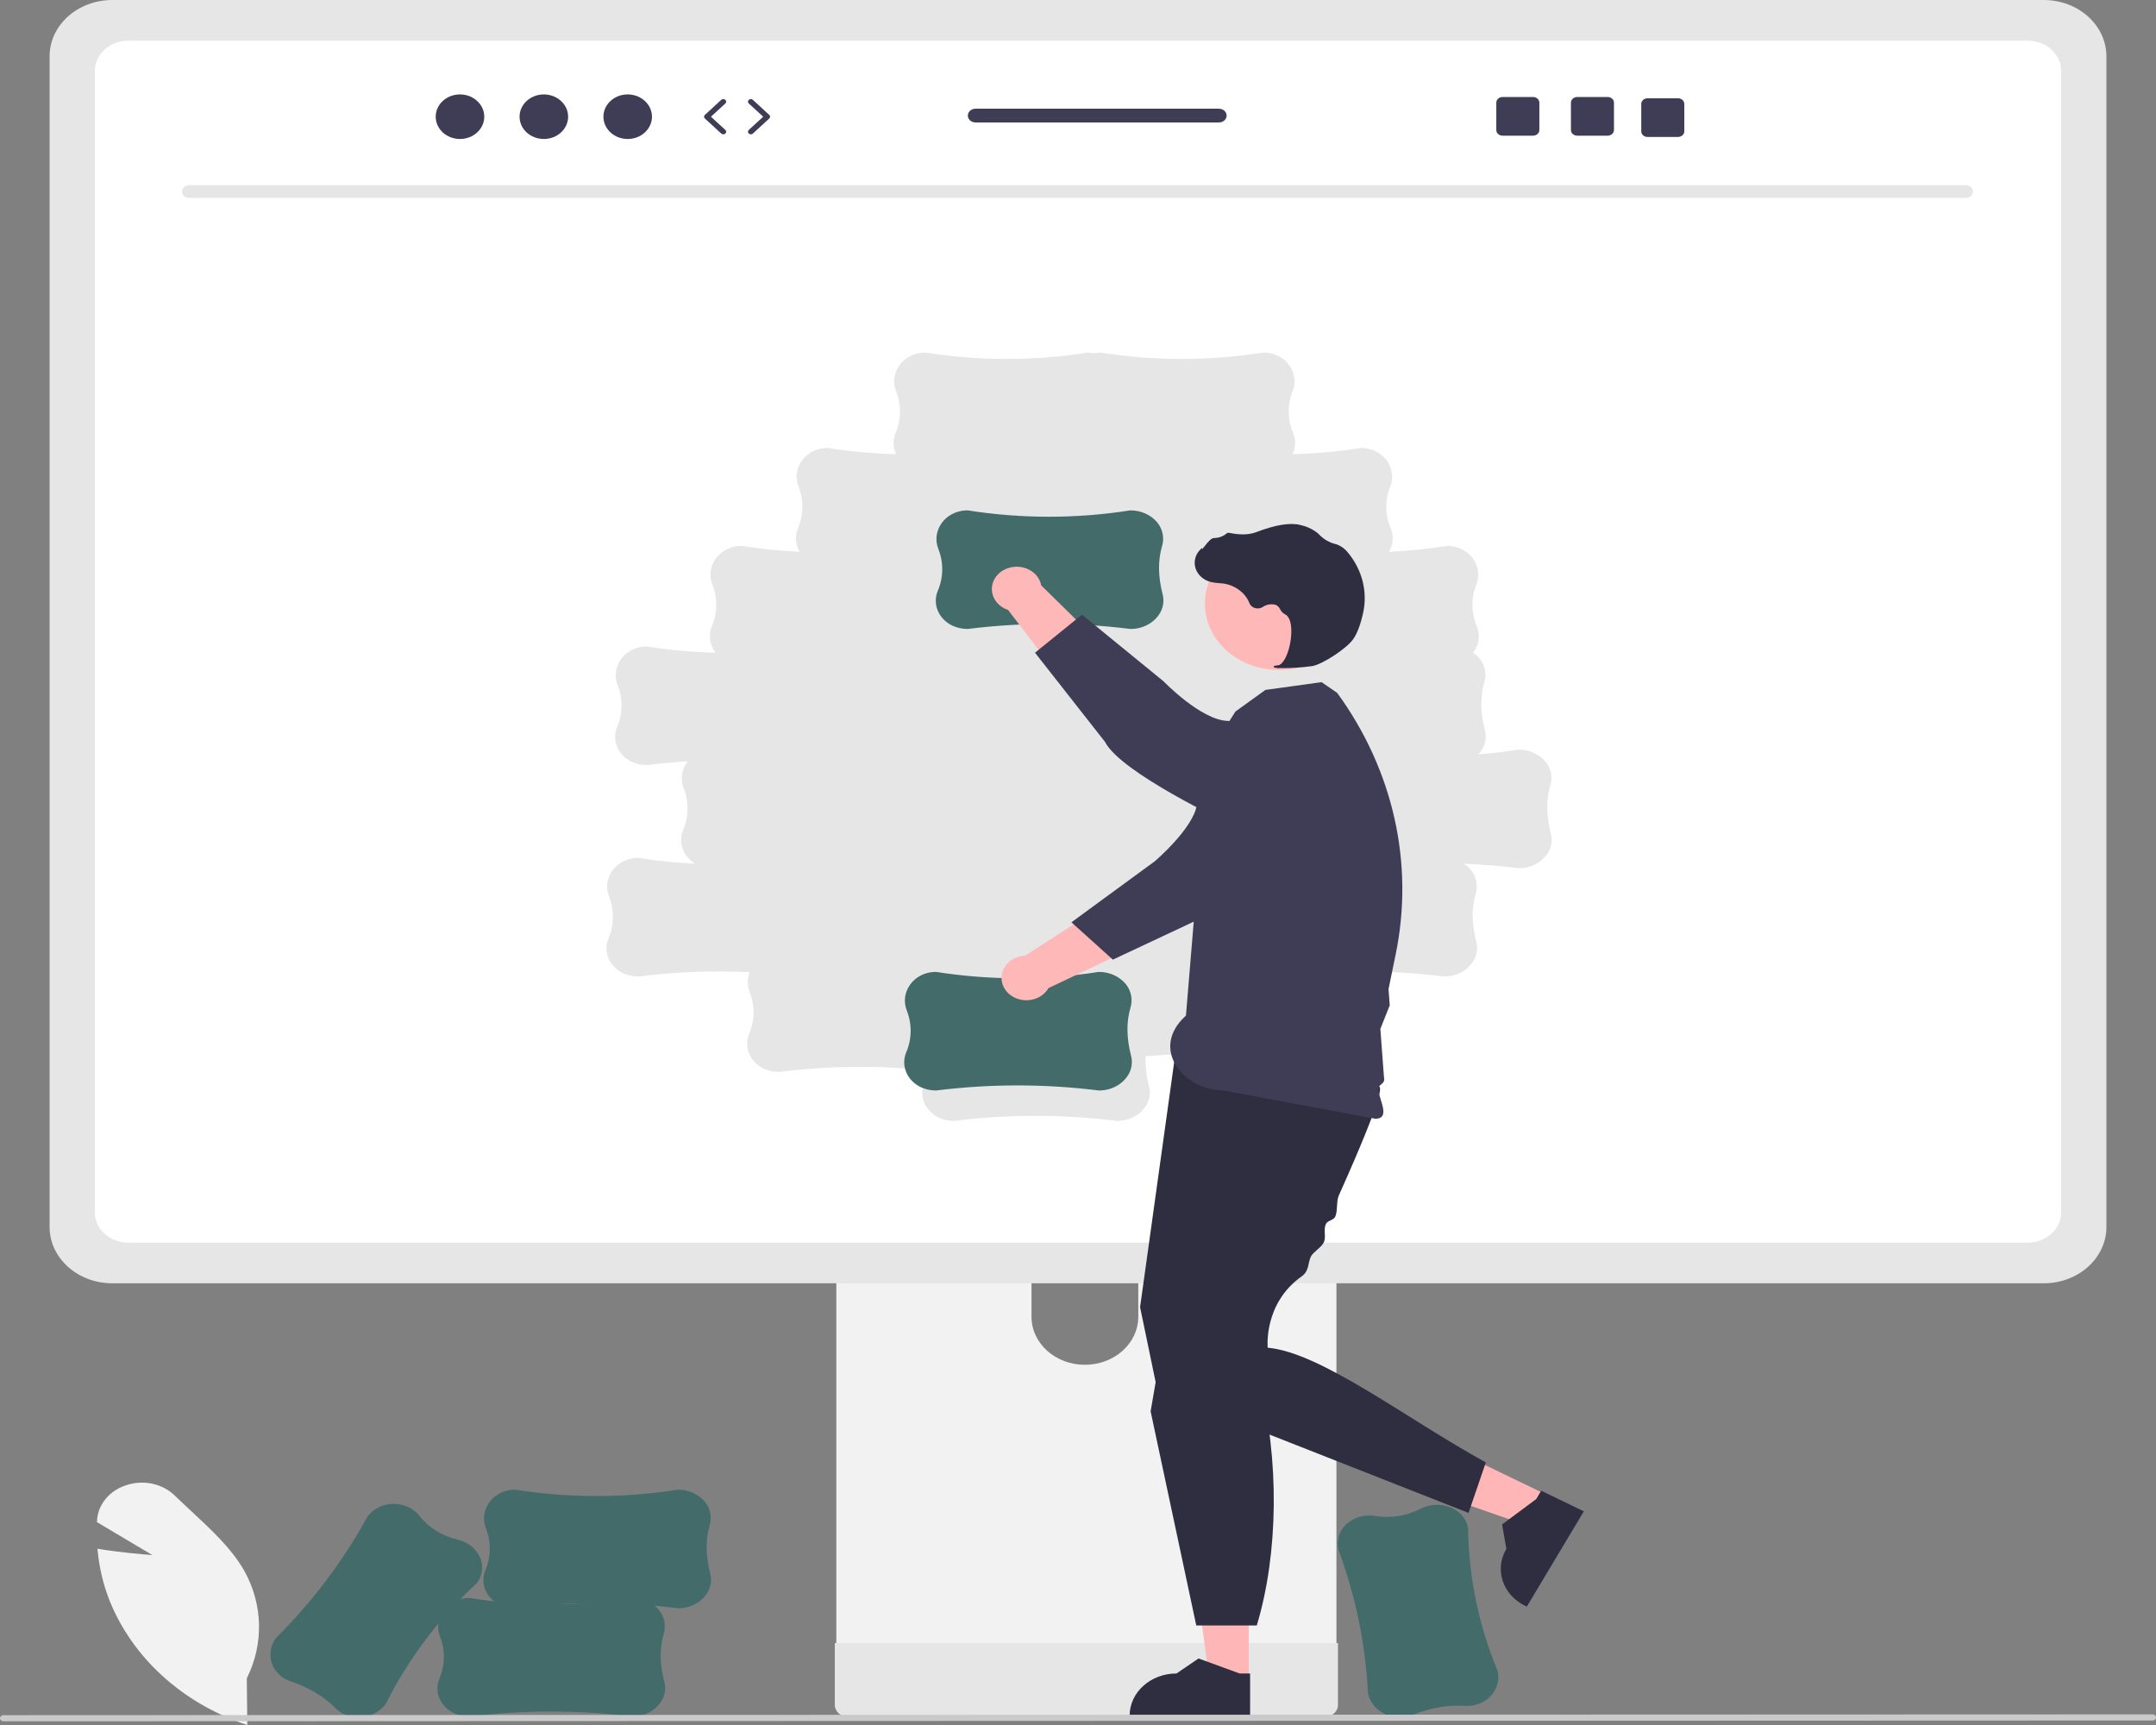 <svg width="250" height="200" viewBox="0 0 250 200" fill="none" xmlns="http://www.w3.org/2000/svg">
<rect x="0" y="0" width="250" height="200" fill="#808080" stroke="none"/>
<g clip-path="url(#clip0_56_96)">
<path d="M28.674 200L28.457 199.928C21.087 197.431 15.313 192.149 12.669 185.485C11.952 183.633 11.498 181.707 11.318 179.753L11.3 179.567L11.505 179.599C13.952 179.994 16.522 180.212 17.666 180.297L11.244 176.48L11.255 176.282C11.355 174.418 12.708 172.797 14.671 172.187C16.652 171.53 18.88 172.022 20.297 173.429C20.936 174.051 21.611 174.678 22.263 175.284C24.506 177.366 26.826 179.519 28.293 182.061C30.499 185.978 30.618 190.579 28.619 194.584L28.674 200Z" fill="#F2F2F2"/>
<path d="M158.626 196.301L158.624 196.281C158.34 190.619 157.183 185.02 155.187 179.644L155.185 179.635C155.069 179.083 155.102 178.514 155.284 177.976C155.841 176.434 157.57 175.491 159.35 175.756C161.189 176.066 163.091 175.775 164.712 174.934C165.741 174.398 166.989 174.324 168.088 174.733C169.124 175.113 169.899 175.91 170.178 176.883C170.199 176.959 170.218 177.037 170.235 177.115C170.293 182.804 171.456 188.439 173.672 193.768L173.674 193.775C173.905 194.875 173.536 196.009 172.679 196.823C171.922 197.513 170.861 197.863 169.787 197.777C167.859 197.659 165.875 198.01 163.723 198.852C162.972 199.152 162.127 199.205 161.336 199.002C159.937 198.634 158.889 197.589 158.626 196.301Z" fill="#426B69"/>
<path d="M96.977 118.53V192.876H154.968V118.53C154.97 117.432 154.174 116.462 153.007 116.138C152.738 116.058 152.458 116.019 152.175 116.022H99.778C98.234 116.019 96.98 117.141 96.977 118.527V118.53ZM119.609 144.076C119.64 141.005 122.437 138.538 125.856 138.567C129.231 138.595 131.958 141.045 131.99 144.076V152.702C131.973 155.773 129.189 158.25 125.77 158.236C122.374 158.221 119.625 155.752 119.609 152.702V144.076Z" fill="#F2F2F2"/>
<path d="M96.8 190.499V197.668C96.803 198.441 97.497 199.068 98.358 199.074H153.588C154.449 199.07 155.146 198.442 155.145 197.668V190.499H96.8Z" fill="#E6E6E6"/>
<path d="M5.75 6.517V142.263C5.754 145.865 9.004 148.784 13.014 148.787H236.986C240.996 148.785 244.247 145.865 244.25 142.263V6.517C244.24 2.918 240.992 0.005 236.986 0H13.014C9.008 0.005 5.76 2.918 5.75 6.517Z" fill="#E6E6E6"/>
<path d="M235.117 4.712H14.883C12.737 4.716 11.001 6.279 11.001 8.206V140.589C11.004 142.513 12.74 144.072 14.883 144.075H235.117C237.26 144.072 238.996 142.513 238.999 140.589V8.206C238.999 6.279 237.263 4.716 235.117 4.712ZM179.562 98.764C178.904 99.932 177.569 100.667 176.111 100.664L176.088 100.662C173.977 100.398 171.858 100.224 169.731 100.14C170.061 100.352 170.352 100.61 170.592 100.905C171.209 101.699 171.399 102.7 171.109 103.633C170.628 105.314 170.651 107.13 171.179 109.183C171.371 109.902 171.275 110.658 170.909 111.319C170.25 112.487 168.915 113.223 167.458 113.219L167.435 113.218C162.393 112.587 157.288 112.465 152.216 112.854C152.195 112.969 152.17 113.084 152.137 113.199C151.656 114.88 151.679 116.696 152.208 118.75C152.399 119.468 152.303 120.224 151.937 120.885C151.279 122.054 149.944 122.789 148.486 122.786L148.463 122.784C143.285 122.137 138.041 122.026 132.834 122.454C132.795 123.621 132.93 124.789 133.236 125.924C133.428 126.643 133.332 127.399 132.965 128.06C132.307 129.228 130.972 129.963 129.514 129.96L129.491 129.959C123.242 129.177 116.902 129.177 110.652 129.959H110.642C110.016 129.961 109.399 129.827 108.844 129.569C107.258 128.795 106.54 127.096 107.155 125.573C107.344 125.093 107.485 124.599 107.575 124.097C101.847 123.504 96.059 123.565 90.349 124.279H90.339C89.713 124.281 89.096 124.147 88.541 123.889C86.955 123.116 86.237 121.417 86.852 119.893C87.528 118.325 87.555 116.593 86.93 115.008C86.636 114.265 86.636 113.454 86.93 112.711C82.625 112.514 78.309 112.684 74.04 113.218H74.03C73.404 113.22 72.787 113.086 72.232 112.828C70.646 112.055 69.928 110.356 70.543 108.832C71.219 107.265 71.246 105.532 70.621 103.948C70.222 102.941 70.369 101.825 71.018 100.929C71.622 100.084 72.636 99.545 73.752 99.476C73.84 99.471 73.928 99.468 74.017 99.468C76.204 99.812 78.413 100.036 80.63 100.139C79.216 99.304 78.623 97.707 79.197 96.276C79.872 94.709 79.9 92.976 79.275 91.392C78.876 90.385 79.022 89.269 79.671 88.374C79.699 88.335 79.732 88.301 79.762 88.264C78.184 88.362 76.609 88.509 75.039 88.705H75.028C74.403 88.707 73.786 88.573 73.23 88.315C71.644 87.542 70.926 85.843 71.542 84.319C72.217 82.751 72.245 81.019 71.62 79.434C71.221 78.428 71.367 77.312 72.016 76.416C72.62 75.571 73.634 75.032 74.751 74.963C74.838 74.958 74.926 74.955 75.016 74.955C77.646 75.369 80.306 75.609 82.975 75.675C82.294 74.793 82.127 73.671 82.525 72.66C83.201 71.093 83.228 69.36 82.603 67.776C82.204 66.769 82.351 65.653 83 64.758C83.604 63.912 84.618 63.373 85.734 63.304C85.822 63.299 85.91 63.297 85.999 63.297C88.225 63.646 90.472 63.872 92.729 63.973C92.244 63.149 92.165 62.18 92.511 61.3C93.186 59.733 93.213 58 92.589 56.416C92.189 55.41 92.336 54.293 92.985 53.398C93.589 52.552 94.603 52.013 95.719 51.945C95.807 51.94 95.895 51.937 95.984 51.937C98.603 52.349 101.252 52.589 103.91 52.655C103.548 51.888 103.518 51.026 103.827 50.24C104.502 48.672 104.53 46.939 103.905 45.355C103.506 44.349 103.652 43.233 104.301 42.337C104.905 41.491 105.92 40.952 107.036 40.884C107.124 40.879 107.212 40.876 107.301 40.876C113.538 41.862 119.919 41.863 126.157 40.878H126.165C126.647 40.967 127.143 40.967 127.625 40.878H127.632C133.87 41.863 140.251 41.862 146.489 40.876C146.578 40.876 146.666 40.879 146.754 40.884C147.87 40.952 148.884 41.491 149.488 42.337C150.137 43.233 150.284 44.349 149.885 45.355C149.26 46.939 149.287 48.672 149.963 50.24C150.271 51.026 150.242 51.888 149.88 52.655C152.538 52.589 155.186 52.349 157.805 51.937C157.894 51.937 157.983 51.94 158.07 51.945C159.186 52.013 160.201 52.552 160.805 53.398C161.454 54.293 161.6 55.41 161.201 56.416C160.576 58 160.604 59.733 161.279 61.3C161.625 62.18 161.545 63.149 161.061 63.973C163.317 63.872 165.565 63.646 167.791 63.297C167.88 63.297 167.968 63.299 168.055 63.304C169.172 63.373 170.186 63.912 170.79 64.758C171.439 65.653 171.585 66.769 171.186 67.776C170.561 69.36 170.589 71.093 171.264 72.66C171.664 73.674 171.495 74.799 170.81 75.681C171.107 75.883 171.37 76.122 171.59 76.392C172.208 77.186 172.397 78.186 172.108 79.12C171.627 80.801 171.649 82.617 172.178 84.67C172.37 85.389 172.274 86.145 171.907 86.806C171.773 87.042 171.61 87.263 171.42 87.465C172.978 87.342 174.533 87.159 176.083 86.915H176.091C177.338 86.911 178.511 87.444 179.246 88.349C179.863 89.144 180.053 90.144 179.763 91.077C179.282 92.759 179.305 94.574 179.833 96.628C180.025 97.346 179.929 98.103 179.562 98.764Z" fill="white"/>
<path d="M227.974 22.948H21.901C21.449 22.939 21.09 22.602 21.1 22.196C21.11 21.802 21.463 21.485 21.901 21.476H227.974C228.427 21.485 228.785 21.822 228.775 22.228C228.766 22.622 228.413 22.939 227.974 22.948Z" fill="#E6E6E6"/>
<path d="M127.427 126.434L127.404 126.432C121.155 125.65 114.815 125.65 108.565 126.432H108.555C107.929 126.435 107.312 126.301 106.757 126.043C105.171 125.269 104.453 123.57 105.068 122.046C105.744 120.479 105.771 118.746 105.146 117.162C104.747 116.155 104.894 115.039 105.543 114.144C106.147 113.298 107.161 112.759 108.277 112.691C108.365 112.685 108.453 112.683 108.542 112.683C114.78 113.669 121.161 113.669 127.399 112.685H127.407C128.653 112.681 129.827 113.214 130.562 114.119C131.179 114.913 131.369 115.914 131.079 116.847C130.598 118.529 130.621 120.344 131.149 122.398C131.341 123.116 131.245 123.872 130.878 124.534C130.22 125.702 128.885 126.437 127.427 126.434Z" fill="#426B69"/>
<path d="M146.646 97.124L141.619 93.387C137.848 95.162 132.111 102.248 132.111 102.248L118.876 110.797C117.287 110.865 116.06 112.077 116.136 113.505C116.211 114.933 117.561 116.035 119.151 115.967C120.182 115.923 121.108 115.386 121.579 114.56L139.561 106.026L146.646 97.124Z" fill="#FFB8B8"/>
<path d="M155.129 82.901C158.03 85.108 158.391 89.011 155.933 91.617C155.658 91.909 155.353 92.177 155.022 92.419L151.825 94.753C151.825 94.753 143.85 105.065 139.699 106.261L129.042 111.262L124.236 106.934L133.895 99.865C133.895 99.865 138.337 96.091 138.782 93.328C139.054 91.636 142.242 87.028 145.438 83.609C147.891 81.011 152.224 80.69 155.118 82.893L155.129 82.901Z" fill="#3F3D56"/>
<path d="M144.796 194.811L140.254 194.811L138.093 179.074L144.797 179.075L144.796 194.811Z" fill="#FFB6B6"/>
<path d="M144.956 199.067L130.988 199.066V198.908C130.988 196.211 133.422 194.025 136.425 194.025L138.977 192.286L143.737 194.025L144.956 194.025L144.956 199.067Z" fill="#2F2E41"/>
<path d="M179.406 173.338L177.255 176.931L160.8 171.189L163.975 165.886L179.406 173.338Z" fill="#FFB6B6"/>
<path d="M183.655 175.227L177.04 186.276L176.885 186.201C174.24 184.924 173.249 181.963 174.671 179.588L174.671 179.588L174.174 176.746L178.134 173.804L178.711 172.839L183.655 175.227Z" fill="#2F2E41"/>
<path d="M136.208 122.748L132.199 151.554L134.204 161.211L170.285 175.409L172.289 169.557C163.067 164.489 153.208 156.817 146.996 156.254C146.996 156.254 146.48 151.142 150.931 147.987C151.829 147.35 151.632 146.489 151.995 145.709C152.245 145.172 153.238 144.613 153.493 144.062C153.822 143.348 153.414 142.639 153.746 141.914C153.932 141.506 154.639 141.481 154.824 141.073C155.14 140.376 154.933 139.299 155.241 138.611C155.899 137.141 156.531 135.704 157.109 134.357C158.907 130.164 160.172 126.841 160.012 126.124C159.511 123.873 136.208 122.748 136.208 122.748Z" fill="#2F2E41"/>
<path d="M135.518 151.47L133.421 163.635L138.714 188.461H145.73C148.25 180.12 148.38 169.156 145.98 159.88L135.518 151.47Z" fill="#2F2E41"/>
<path d="M140.025 87.553L143.26 82.492L146.732 79.99L153.247 79.089L155.057 80.339C161.57 89.281 163.999 100.132 161.839 110.639L161.331 113.113L161.008 114.683L161.148 116.559L160.061 119.292L160.21 121.292L160.29 122.361L160.37 123.433L160.482 124.93C160.682 125.784 159.674 125.671 159.816 126.424C160.067 127.747 161.191 129.706 159.484 129.713L141.843 126.424C137.362 126.441 133.19 121.641 137.516 117.755L140.025 87.553Z" fill="#3F3D56"/>
<path d="M148.282 77.679C153.013 77.679 156.849 74.234 156.849 69.985C156.849 65.736 153.013 62.292 148.282 62.292C143.552 62.292 139.716 65.736 139.716 69.985C139.716 74.234 143.552 77.679 148.282 77.679Z" fill="#FFB8B8"/>
<path d="M148.428 77.461C149.681 77.478 150.934 77.4 152.172 77.226C153.4 77.001 156.146 75.194 156.912 74.106C157.48 73.298 157.844 72.036 158.049 71.12C158.607 68.668 157.982 66.118 156.328 64.104C156.014 63.687 155.58 63.354 155.072 63.141C155.027 63.125 154.981 63.111 154.934 63.099C154.195 62.925 153.53 62.555 153.026 62.039C152.928 61.934 152.822 61.836 152.709 61.746C152.139 61.314 151.464 61.009 150.738 60.857C149.566 60.575 147.87 60.855 145.697 61.688C144.606 62.107 143.412 61.956 142.494 61.777C142.389 61.759 142.281 61.792 142.211 61.864C141.82 62.193 141.305 62.378 140.769 62.38C140.441 62.393 140.096 62.801 139.68 63.334C139.586 63.454 139.476 63.596 139.396 63.681L139.385 63.517L139.2 63.7C138.244 64.646 138.324 66.108 139.377 66.966C139.66 67.197 139.996 67.368 140.362 67.467C140.692 67.546 141.03 67.594 141.372 67.612C141.578 67.628 141.792 67.645 141.997 67.677C143.334 67.923 144.429 68.782 144.881 69.939C145.07 70.413 145.651 70.66 146.179 70.49C146.261 70.463 146.34 70.427 146.413 70.382C146.846 70.079 147.416 69.986 147.941 70.132C148.164 70.243 148.337 70.42 148.433 70.633C148.548 70.87 148.74 71.071 148.983 71.21C149.815 71.595 149.872 73.302 149.574 74.725C149.286 76.096 148.716 77.088 148.189 77.137C147.783 77.174 147.737 77.2 147.708 77.265L147.681 77.323L147.727 77.376C147.951 77.449 148.19 77.478 148.428 77.461Z" fill="#2F2E41"/>
<path d="M131.089 72.923L131.065 72.922C124.816 72.14 118.476 72.14 112.226 72.922H112.216C111.591 72.924 110.974 72.79 110.418 72.532C108.832 71.759 108.114 70.06 108.73 68.536C109.405 66.969 109.433 65.236 108.808 63.651C108.408 62.645 108.555 61.529 109.204 60.633C109.808 59.788 110.822 59.249 111.938 59.18C112.026 59.175 112.114 59.172 112.203 59.172C118.441 60.158 124.822 60.159 131.06 59.174H131.068C132.315 59.17 133.488 59.704 134.223 60.609C134.84 61.403 135.03 62.404 134.74 63.337C134.259 65.018 134.282 66.834 134.81 68.887C135.002 69.606 134.906 70.362 134.539 71.023C133.881 72.191 132.546 72.927 131.089 72.923Z" fill="#426B69"/>
<path d="M139.099 91.044L142.644 86.123C140.24 82.967 131.734 78.678 131.734 78.678L120.734 67.871C120.473 66.461 118.989 65.508 117.42 65.743C115.85 65.977 114.789 67.31 115.05 68.72C115.219 69.635 115.921 70.398 116.889 70.721L128.427 85.764L139.099 91.044Z" fill="#FFB8B8"/>
<path d="M155.817 96.948C153.715 99.795 149.442 100.572 146.273 98.684C145.918 98.473 145.586 98.232 145.28 97.965L142.325 95.386C142.325 95.386 129.939 89.577 128.131 86.014L120.015 75.675L125.457 71.266L134.915 78.988C134.915 78.988 139.27 83.511 142.377 83.585C144.28 83.631 149.748 85.936 153.901 88.387C157.061 90.271 157.923 94.099 155.825 96.937L155.817 96.948Z" fill="#3F3D56"/>
<path d="M73.303 199.022L73.28 199.021C67.031 198.238 60.691 198.238 54.441 199.021H54.431C53.806 199.023 53.188 198.889 52.633 198.631C51.047 197.857 50.329 196.158 50.944 194.635C51.62 193.067 51.647 191.334 51.023 189.75C50.623 188.744 50.77 187.627 51.419 186.732C52.023 185.886 53.037 185.347 54.153 185.279C54.241 185.274 54.329 185.271 54.418 185.271C60.656 186.257 67.037 186.258 73.275 185.273H73.283C74.529 185.269 75.703 185.802 76.438 186.707C77.055 187.502 77.245 188.502 76.955 189.435C76.474 191.117 76.496 192.932 77.025 194.986C77.217 195.704 77.121 196.461 76.754 197.122C76.096 198.29 74.761 199.025 73.303 199.022Z" fill="#426B69"/>
<path d="M78.629 186.467L78.606 186.465C72.356 185.683 66.016 185.683 59.767 186.465H59.757C59.131 186.467 58.514 186.334 57.958 186.075C56.372 185.302 55.654 183.603 56.27 182.079C56.945 180.512 56.973 178.779 56.348 177.195C55.949 176.188 56.095 175.072 56.744 174.176C57.348 173.331 58.362 172.792 59.479 172.723C59.566 172.718 59.654 172.715 59.743 172.715C65.981 173.701 72.362 173.702 78.6 172.718H78.608C79.855 172.714 81.028 173.247 81.763 174.152C82.38 174.946 82.57 175.947 82.28 176.88C81.799 178.561 81.822 180.377 82.35 182.431C82.542 183.149 82.446 183.905 82.08 184.567C81.421 185.735 80.086 186.47 78.629 186.467Z" fill="#426B69"/>
<path d="M32.027 189.889L32.042 189.873C36.265 185.662 39.817 180.945 42.597 175.858L42.603 175.851C42.952 175.384 43.421 175 43.97 174.731C45.572 173.985 47.541 174.403 48.602 175.714C49.669 177.095 51.251 178.086 53.062 178.509C54.214 178.776 55.161 179.511 55.624 180.495C56.065 181.418 55.994 182.475 55.431 183.344C55.387 183.412 55.34 183.479 55.29 183.545C50.886 187.633 47.31 192.38 44.723 197.572L44.718 197.578C44.023 198.507 42.874 199.081 41.628 199.121C40.549 199.135 39.52 198.716 38.822 197.977C37.541 196.677 35.854 195.677 33.664 194.919C32.894 194.659 32.25 194.164 31.846 193.521C31.138 192.377 31.208 190.972 32.027 189.889Z" fill="#426B69"/>
<path d="M249.606 199.478L0.394 199.57C0.175 199.569 -0.001 199.409 5.53895e-06 199.212C0.001 199.017 0.177 198.859 0.394 198.858L249.606 198.766C249.825 198.767 250.001 198.927 250 199.124C249.999 199.319 249.823 199.477 249.606 199.478Z" fill="#CACACA"/>
<path d="M53.338 16.115C54.892 16.115 56.152 14.958 56.152 13.531C56.152 12.104 54.892 10.947 53.338 10.947C51.783 10.947 50.523 12.104 50.523 13.531C50.523 14.958 51.783 16.115 53.338 16.115Z" fill="#3F3D56"/>
<path d="M63.061 16.115C64.615 16.115 65.876 14.958 65.876 13.531C65.876 12.104 64.615 10.947 63.061 10.947C61.507 10.947 60.246 12.104 60.246 13.531C60.246 14.958 61.507 16.115 63.061 16.115Z" fill="#3F3D56"/>
<path d="M72.784 16.115C74.339 16.115 75.599 14.958 75.599 13.531C75.599 12.104 74.339 10.947 72.784 10.947C71.23 10.947 69.97 12.104 69.97 13.531C69.97 14.958 71.23 16.115 72.784 16.115Z" fill="#3F3D56"/>
<path d="M83.872 15.574C83.785 15.574 83.699 15.543 83.634 15.484L81.735 13.74C81.608 13.624 81.608 13.438 81.735 13.322L83.634 11.578C83.763 11.46 83.974 11.459 84.104 11.574C84.236 11.689 84.238 11.878 84.11 11.996L82.438 13.531L84.11 15.066C84.238 15.184 84.236 15.373 84.104 15.488C84.04 15.545 83.956 15.574 83.872 15.574Z" fill="#3F3D56"/>
<path d="M87.063 15.573C86.979 15.573 86.895 15.545 86.83 15.488C86.699 15.373 86.697 15.184 86.825 15.066L88.496 13.531L86.825 11.996C86.697 11.878 86.699 11.689 86.83 11.574C86.962 11.458 87.172 11.46 87.301 11.578L89.2 13.322C89.327 13.438 89.327 13.624 89.2 13.74L87.301 15.484C87.236 15.543 87.15 15.573 87.063 15.573Z" fill="#3F3D56"/>
<path d="M186.418 11.246H182.887C182.484 11.246 182.158 11.539 182.158 11.9V15.075C182.158 15.437 182.484 15.73 182.887 15.73H186.418C186.821 15.73 187.15 15.437 187.15 15.075V11.9C187.15 11.539 186.821 11.246 186.418 11.246Z" fill="#3F3D56"/>
<path d="M177.764 11.246H174.233C173.83 11.246 173.504 11.539 173.504 11.9V15.075C173.504 15.437 173.83 15.73 174.233 15.73H177.764C178.167 15.73 178.497 15.437 178.497 15.075V11.9C178.497 11.539 178.167 11.246 177.764 11.246Z" fill="#3F3D56"/>
<path d="M194.573 11.395H191.041C190.638 11.395 190.312 11.688 190.312 12.05V15.225C190.312 15.586 190.638 15.879 191.041 15.879H194.573C194.975 15.879 195.305 15.586 195.305 15.225V12.05C195.305 11.688 194.975 11.395 194.573 11.395Z" fill="#3F3D56"/>
<path d="M141.345 12.603H113.117C112.624 12.603 112.228 12.962 112.228 13.401C112.228 13.841 112.624 14.199 113.117 14.199H141.345C141.834 14.199 142.233 13.841 142.233 13.401C142.233 12.962 141.834 12.603 141.345 12.603Z" fill="#3F3D56"/>
</g>
<defs>
<clipPath id="clip0_56_96">
<rect width="250" height="200" fill="white"/>
</clipPath>
</defs>
</svg>
